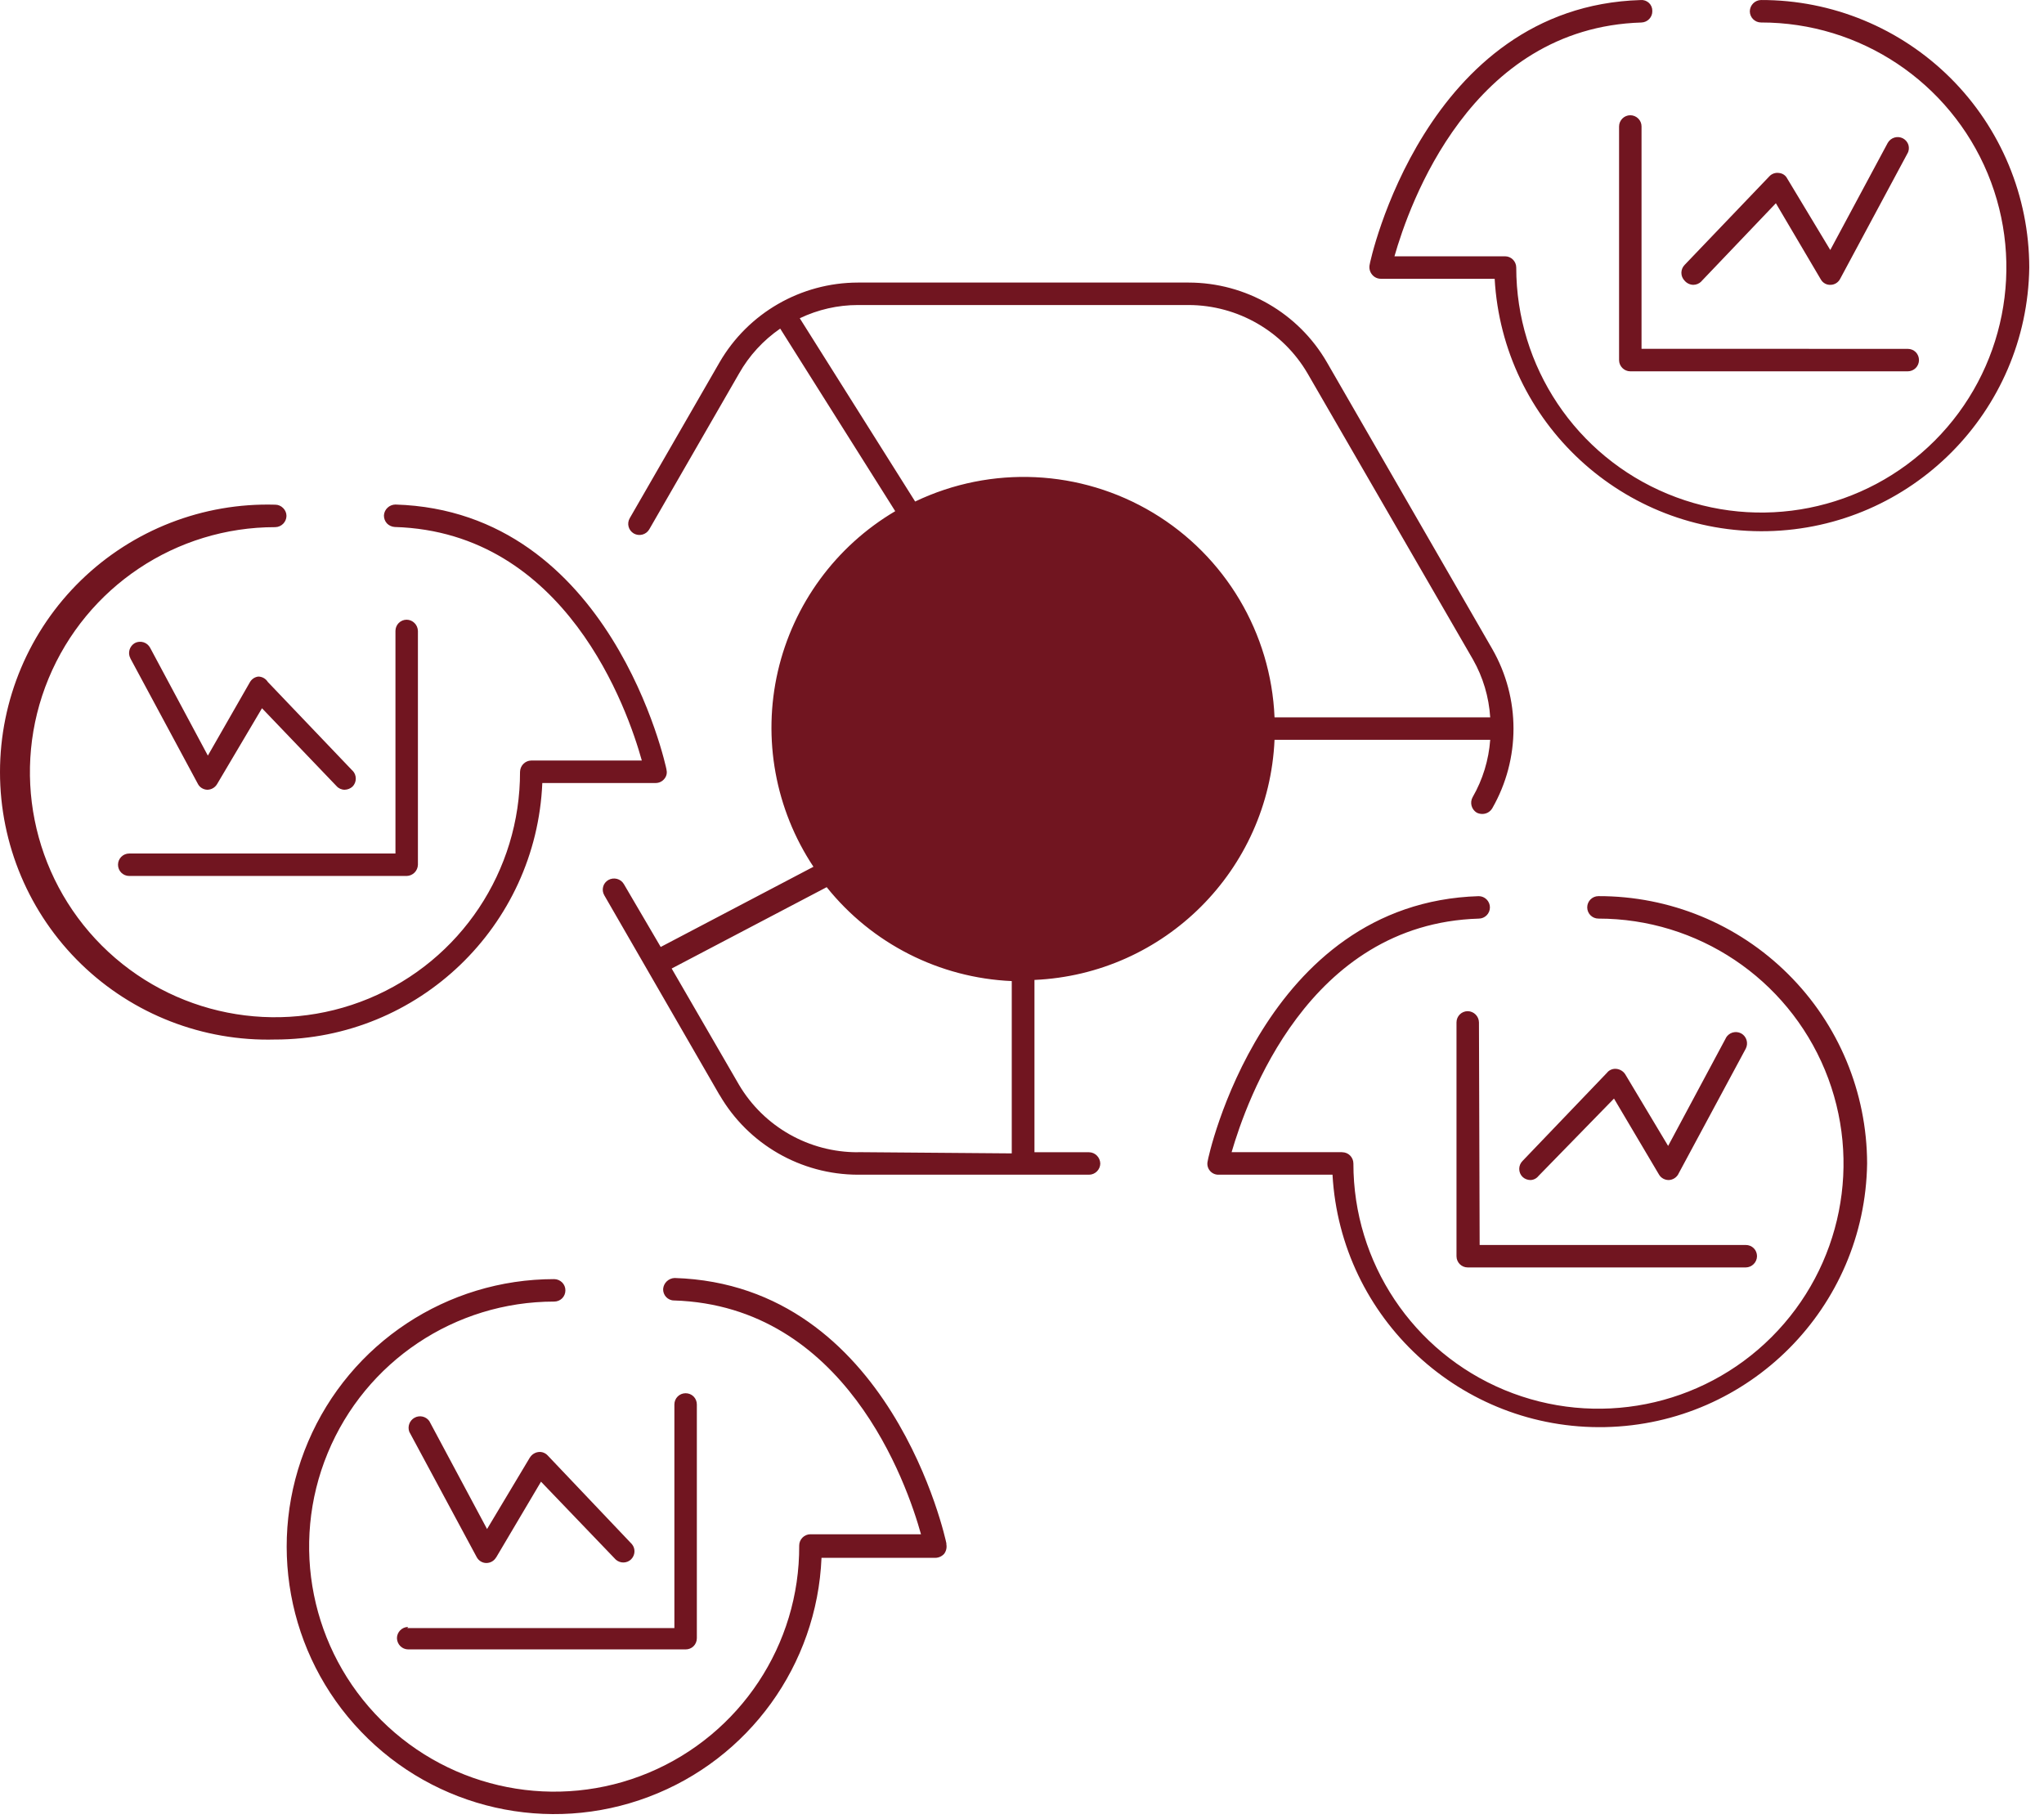 <svg xmlns="http://www.w3.org/2000/svg" width="91" height="81" viewBox="0 0 91 81" fill="none"><path d="M56.743 32.94H66.345C66.279 33.839 66.013 34.71 65.564 35.491C65.427 35.733 65.509 36.038 65.743 36.182C65.822 36.222 65.907 36.241 65.993 36.241C66.177 36.241 66.341 36.147 66.435 35.991C67.697 33.792 67.697 31.093 66.435 28.893L59.075 16.131C57.806 13.936 55.462 12.585 52.923 12.581H38.196C35.657 12.585 33.309 13.936 32.036 16.131L28.036 23.073C27.899 23.311 27.977 23.612 28.216 23.753C28.454 23.889 28.762 23.811 28.903 23.573L32.903 16.631C33.352 15.835 33.981 15.151 34.735 14.631L39.856 22.76C37.208 24.323 35.321 26.901 34.63 29.893C33.942 32.889 34.516 36.034 36.215 38.592L29.415 42.163L27.774 39.362C27.634 39.124 27.325 39.045 27.083 39.182C26.969 39.249 26.884 39.354 26.852 39.483C26.817 39.612 26.837 39.749 26.903 39.862L32.032 48.752H32.036C33.309 50.948 35.657 52.299 38.196 52.303H48.485C48.618 52.303 48.743 52.249 48.837 52.155C48.93 52.061 48.985 51.936 48.985 51.803C48.977 51.53 48.758 51.307 48.485 51.303H46.055V43.631C51.848 43.373 56.485 38.737 56.743 32.94ZM35.606 14.17C36.415 13.784 37.298 13.581 38.196 13.581H52.923C55.103 13.588 57.118 14.748 58.216 16.631L65.576 29.361C66.025 30.15 66.287 31.033 66.345 31.939H56.743C56.587 28.189 54.552 24.764 51.333 22.83C48.111 20.896 44.134 20.709 40.743 22.33L35.606 14.17ZM38.196 51.299V51.303C36.024 51.311 34.009 50.17 32.903 48.303L29.903 43.123L36.802 39.502H36.806C38.821 42.018 41.825 43.541 45.044 43.682V51.354L38.196 51.299ZM90.344 11.912C90.254 18.326 85.098 23.514 78.684 23.65C72.274 23.783 66.903 18.814 66.543 12.412H61.473C61.321 12.412 61.176 12.342 61.082 12.221C60.989 12.108 60.95 11.959 60.973 11.811C60.973 11.69 63.434 0.291 73.043 0.002C73.18 -0.01 73.312 0.037 73.414 0.131C73.512 0.224 73.566 0.353 73.562 0.49C73.57 0.763 73.355 0.99 73.082 1.002C65.473 1.232 62.73 9.142 62.082 11.412H67.004C67.137 11.412 67.262 11.463 67.355 11.556C67.449 11.65 67.504 11.779 67.504 11.912C67.504 16.326 70.164 20.302 74.242 21.99C78.32 23.681 83.012 22.744 86.133 19.623C89.25 16.502 90.184 11.806 88.493 7.728C86.797 3.653 82.817 0.997 78.403 1.001C78.129 1.001 77.903 0.778 77.903 0.501C77.91 0.228 78.129 0.005 78.403 0.001C81.567 -0.007 84.602 1.247 86.844 3.481C89.082 5.716 90.34 8.747 90.344 11.911L90.344 11.912ZM73.082 5.631V15.53L84.934 15.533C85.067 15.533 85.196 15.584 85.29 15.678C85.383 15.772 85.434 15.901 85.434 16.033C85.434 16.162 85.383 16.291 85.29 16.385C85.196 16.479 85.067 16.533 84.934 16.533H72.582C72.309 16.533 72.082 16.307 72.082 16.033V5.631C72.082 5.354 72.309 5.131 72.582 5.131C72.715 5.131 72.844 5.186 72.938 5.28C73.031 5.374 73.082 5.498 73.082 5.631ZM75.004 12.502C74.91 12.409 74.856 12.28 74.856 12.147C74.856 12.014 74.91 11.885 75.004 11.791L78.774 7.85C78.879 7.737 79.039 7.678 79.195 7.701C79.352 7.713 79.492 7.803 79.563 7.94L81.485 11.131L84.043 6.362C84.18 6.123 84.481 6.034 84.723 6.162C84.84 6.225 84.926 6.33 84.965 6.455C85 6.58 84.989 6.717 84.922 6.83L81.922 12.42C81.84 12.576 81.68 12.678 81.504 12.682C81.324 12.694 81.153 12.6 81.063 12.44L79.063 9.049L75.742 12.53V12.534C75.649 12.627 75.52 12.682 75.383 12.682C75.239 12.678 75.098 12.612 75.004 12.502ZM83.125 51.803C83.031 58.217 77.879 63.405 71.465 63.541C65.051 63.674 59.684 58.705 59.324 52.303H54.254C54.102 52.307 53.957 52.241 53.863 52.124C53.766 52.006 53.73 51.85 53.766 51.702C53.766 51.592 56.215 40.19 65.836 39.901H65.832C66.109 39.901 66.332 40.127 66.332 40.401C66.332 40.678 66.109 40.901 65.832 40.901C58.23 41.131 55.492 49.041 54.832 51.299H59.754V51.303C59.886 51.303 60.011 51.353 60.105 51.447C60.199 51.541 60.254 51.67 60.254 51.803C60.25 56.217 62.906 60.197 66.98 61.889C71.058 63.58 75.754 62.65 78.875 59.529C81.996 56.408 82.934 51.717 81.246 47.638C79.555 43.56 75.578 40.9 71.164 40.9C70.887 40.9 70.664 40.677 70.664 40.4C70.664 40.126 70.887 39.9 71.164 39.9C74.328 39.892 77.367 41.138 79.61 43.373C81.856 45.603 83.117 48.635 83.125 51.803ZM65.875 55.432H77.723C77.856 55.432 77.985 55.483 78.079 55.577C78.172 55.67 78.223 55.799 78.223 55.932C78.219 56.206 77.997 56.428 77.723 56.432H65.344C65.067 56.432 64.844 56.209 64.844 55.932V45.522C64.844 45.245 65.067 45.022 65.344 45.022C65.618 45.026 65.84 45.249 65.844 45.522L65.875 55.432ZM68.133 52.541C68.004 52.538 67.879 52.491 67.785 52.401C67.688 52.307 67.637 52.178 67.637 52.045C67.637 51.913 67.688 51.788 67.785 51.69L71.567 47.741H71.563C71.668 47.627 71.82 47.573 71.973 47.592C72.129 47.612 72.27 47.698 72.356 47.831L74.266 51.022L76.836 46.221H76.832C76.895 46.104 77.004 46.014 77.129 45.975C77.258 45.936 77.395 45.948 77.516 46.01C77.758 46.143 77.848 46.444 77.723 46.69L74.723 52.268V52.272C74.637 52.432 74.473 52.534 74.293 52.541C74.113 52.541 73.945 52.448 73.856 52.291L71.856 48.913L68.492 52.362C68.406 52.471 68.274 52.538 68.133 52.541ZM12.254 46.284C9.035 46.374 5.918 45.163 3.609 42.92C1.301 40.678 0 37.596 0 34.377C0 31.159 1.301 28.077 3.609 25.834C5.918 23.592 9.035 22.377 12.254 22.471C12.387 22.471 12.512 22.526 12.605 22.62C12.699 22.713 12.754 22.838 12.754 22.971C12.75 23.245 12.527 23.467 12.254 23.471C7.84 23.467 3.856 26.127 2.164 30.206C0.472 34.284 1.41 38.979 4.531 42.1C7.656 45.222 12.351 46.151 16.429 44.456C20.507 42.761 23.16 38.776 23.152 34.362C23.16 34.089 23.378 33.866 23.652 33.862H28.574C27.945 31.6 25.203 23.69 17.574 23.464C17.441 23.456 17.316 23.398 17.226 23.304C17.136 23.206 17.089 23.073 17.093 22.941C17.113 22.675 17.335 22.468 17.605 22.464C27.226 22.753 29.656 34.155 29.675 34.273H29.671C29.71 34.418 29.671 34.57 29.573 34.683C29.48 34.797 29.339 34.863 29.195 34.863H24.144C23.874 41.238 18.636 46.273 12.253 46.285L12.254 46.284ZM5.754 38.002H17.606V28.092C17.606 27.815 17.829 27.592 18.106 27.592C18.379 27.596 18.598 27.819 18.606 28.092V38.502C18.598 38.776 18.379 38.995 18.106 39.002H5.754C5.477 39.002 5.254 38.78 5.254 38.502C5.254 38.225 5.477 38.002 5.754 38.002ZM11.922 30.362L15.691 34.311H15.695C15.789 34.405 15.84 34.534 15.84 34.667C15.84 34.799 15.789 34.928 15.695 35.022C15.598 35.112 15.473 35.159 15.344 35.163C15.207 35.163 15.074 35.104 14.984 35.002L11.664 31.534L9.664 34.913C9.57 35.069 9.406 35.163 9.223 35.163C9.047 35.155 8.883 35.053 8.805 34.893L5.805 29.315V29.311C5.676 29.069 5.766 28.768 6.004 28.631C6.121 28.569 6.262 28.557 6.387 28.596C6.516 28.635 6.621 28.725 6.684 28.842L9.254 33.643L11.133 30.362C11.215 30.229 11.351 30.139 11.504 30.124C11.676 30.128 11.832 30.217 11.922 30.362ZM42.133 68.76C42.16 68.908 42.125 69.061 42.035 69.182C41.934 69.295 41.793 69.358 41.645 69.362H36.574C36.375 74.127 33.348 78.319 28.883 80.002C24.418 81.69 19.379 80.549 16.078 77.104C12.773 73.663 11.847 68.577 13.719 64.19C15.59 59.8 19.902 56.952 24.672 56.952C24.804 56.952 24.933 57.007 25.027 57.1C25.121 57.194 25.172 57.319 25.172 57.452C25.172 57.585 25.121 57.714 25.027 57.807C24.933 57.901 24.804 57.952 24.672 57.952C20.257 57.952 16.273 60.616 14.589 64.698C12.902 68.78 13.847 73.479 16.976 76.593C20.109 79.71 24.808 80.632 28.882 78.929C32.956 77.222 35.605 73.23 35.581 68.812C35.581 68.538 35.808 68.312 36.081 68.312H41.003C40.374 66.05 37.632 58.14 30.003 57.902C29.87 57.902 29.745 57.843 29.656 57.749C29.566 57.652 29.519 57.523 29.523 57.394C29.542 57.124 29.765 56.913 30.035 56.902C39.683 57.203 42.113 68.601 42.133 68.714L42.133 68.76ZM18.133 72.49H30.024V62.533C30.024 62.256 30.247 62.033 30.524 62.033C30.657 62.033 30.786 62.084 30.879 62.178C30.973 62.272 31.024 62.401 31.024 62.533V72.939C31.024 73.072 30.973 73.201 30.879 73.295C30.786 73.389 30.657 73.439 30.524 73.439H18.172C17.898 73.436 17.68 73.217 17.672 72.939C17.672 72.666 17.898 72.439 18.172 72.439L18.133 72.49ZM28.133 68.752C28.301 68.955 28.281 69.248 28.094 69.432C27.906 69.612 27.61 69.615 27.414 69.44L24.086 65.971L22.086 69.35H22.082C21.992 69.502 21.828 69.592 21.652 69.592C21.473 69.592 21.309 69.49 21.223 69.33L18.223 63.752C18.133 63.514 18.235 63.244 18.457 63.123C18.684 62.998 18.965 63.065 19.113 63.272L21.684 68.08L23.594 64.889V64.893C23.676 64.76 23.817 64.67 23.973 64.651C24.125 64.631 24.277 64.69 24.383 64.803L28.133 68.752Z" fill="#711520"></path></svg>